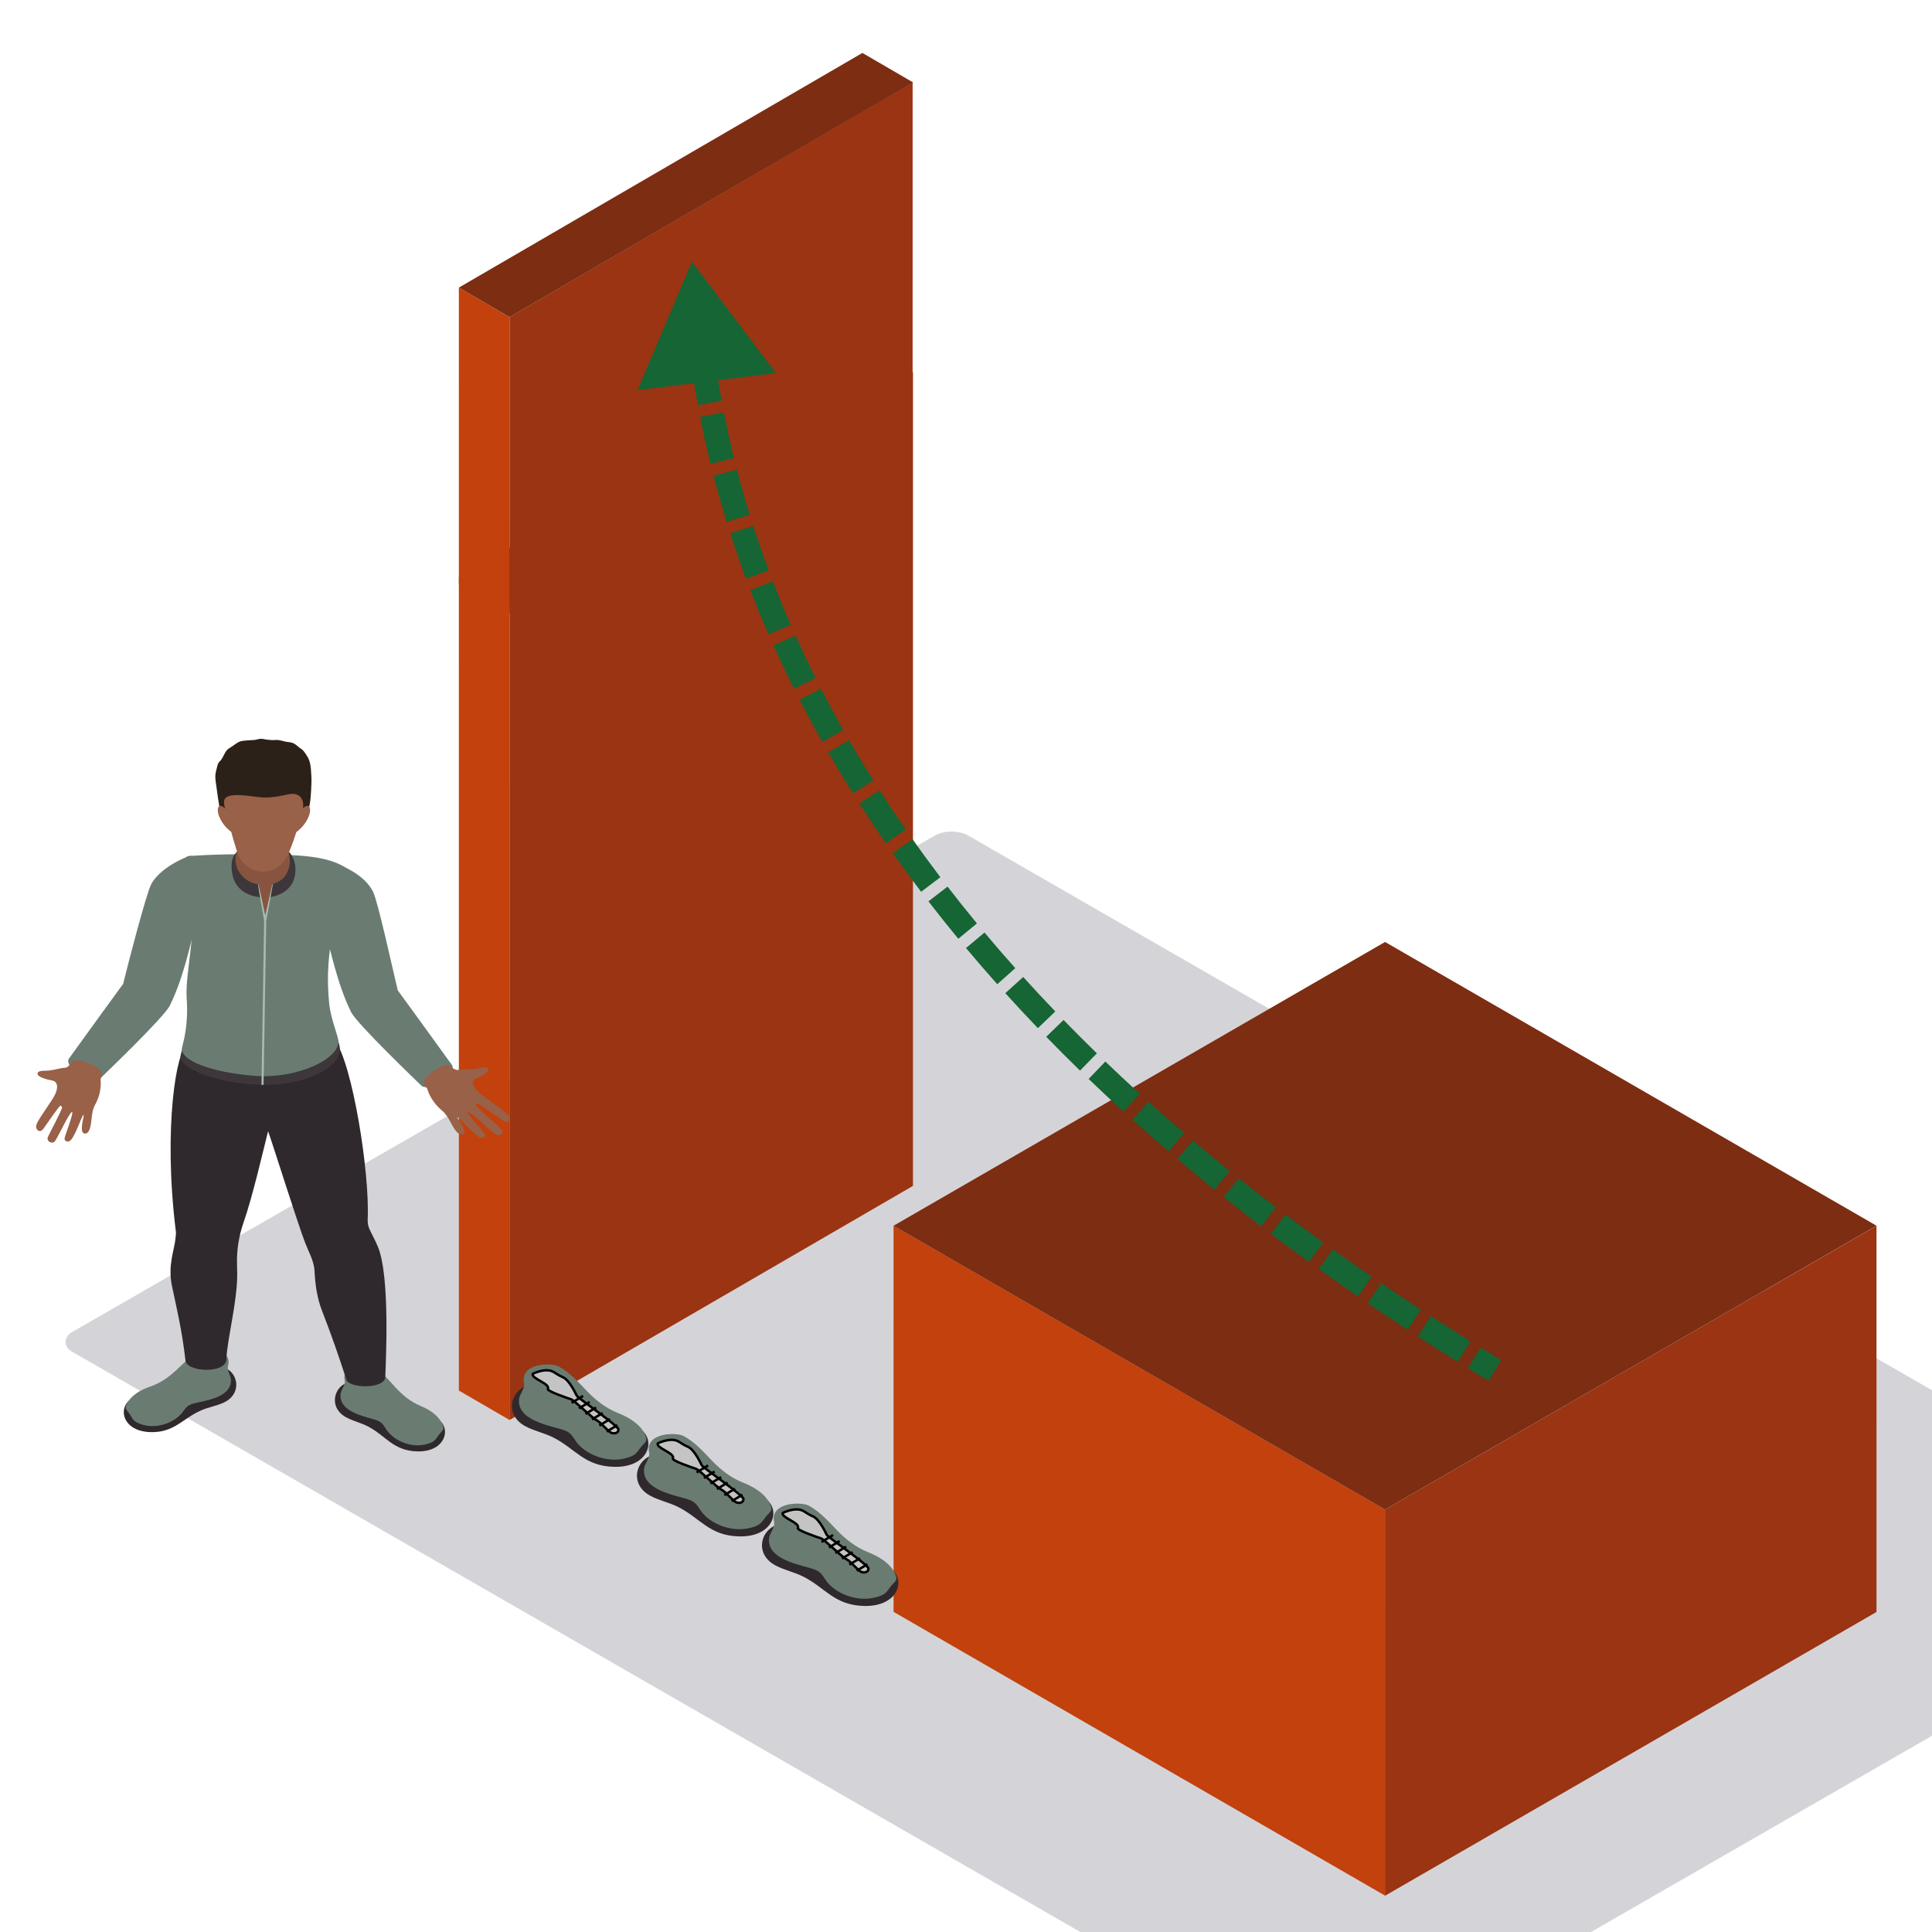 <svg width="800" height="800" viewBox="0 0 800 800" fill="none" xmlns="http://www.w3.org/2000/svg">
<g clip-path="url(#clip0_7666_22708)">
<rect width="611.641" height="428.149" rx="8" transform="matrix(0.867 0.499 -0.867 0.499 394 342)" fill="#D4D4D8"/>
<rect width="24.279" height="336.817" transform="matrix(0.865 0.502 3.16456e-05 1 190 238.988)" fill="#C2410C"/>
<rect width="193.127" height="336.817" transform="matrix(0.865 -0.502 -3.16456e-05 1 210.995 251.184)" fill="#9A3412"/>
<rect width="193.127" height="24.279" transform="matrix(0.865 -0.502 0.865 0.502 190 238.99)" fill="#7C2D12"/>
<rect width="24.285" height="122.705" transform="matrix(0.864 0.503 3.16132e-05 1 190 119.088)" fill="#C2410C"/>
<rect width="193.177" height="122.705" transform="matrix(0.864 -0.503 -3.16132e-05 1 210.995 131.295)" fill="#9A3412"/>
<rect width="193.176" height="24.285" transform="matrix(0.865 -0.503 0.865 0.503 190 119.09)" fill="#7C2D12"/>
<rect width="235.014" height="159.882" transform="matrix(0.866 0.5 3.18153e-05 1 370 507.551)" fill="#C2410C"/>
<rect width="235.014" height="159.882" transform="matrix(0.866 -0.5 -3.18153e-05 1 573.497 625.113)" fill="#9A3412"/>
<rect width="235.014" height="235.014" transform="matrix(0.866 -0.5 0.866 0.5 370 507.555)" fill="#7C2D12"/>
<path fill-rule="evenodd" clip-rule="evenodd" d="M217.539 590.576C221.067 592.477 225.245 593.33 228.86 595.113C238.229 599.746 241.809 607.071 254.241 607.384C267.716 607.728 271.391 597.675 266.265 592.673C265.325 591.757 225.375 573.775 222.152 573.431C212.563 572.409 207.372 585.105 217.539 590.576Z" fill="#2F292D"/>
<path fill-rule="evenodd" clip-rule="evenodd" d="M214.924 579.47C214.243 587.238 224.797 589.744 231.664 591.612C233.09 592 234.546 592.439 235.666 593.285C237.006 594.3 237.712 595.773 238.66 597.069C242.21 601.909 250.58 605.681 258.274 603.998C263.236 602.916 263.417 601.683 265.416 599.166C266.639 597.619 268.095 596.954 267.566 595.219C266.627 592.129 263.671 588.186 255.866 585.085C250.8 583.07 246.642 579.754 243.089 576.063C239.535 572.371 236.11 568.443 231.406 565.862C228.166 564.09 215.213 564.467 217.013 572.64C217.526 574.97 215.131 577.093 214.924 579.47Z" fill="#6A7C72"/>
<path d="M226.857 575.081C227.929 572.935 219.668 570.761 220.627 568.841C221.585 568.361 224.078 567.4 226.378 567.4C229.254 567.4 229.733 568.841 233.088 570.281C235.772 571.433 238.36 577.002 238.839 577.962C239.318 578.922 256.092 590.444 256.092 591.884C256.092 593.324 254.654 593.804 253.217 593.324C251.779 592.844 248.903 589.003 246.986 588.043C245.069 587.083 237.88 579.882 236.442 579.402L236.442 579.402C235.005 578.922 226.378 576.042 226.857 575.081Z" fill="#C4C4C4" stroke="black"/>
<line y1="-0.5" x2="5.592" y2="-0.5" transform="matrix(0.857 -0.515 0.514 0.858 236.921 581.322)" stroke="black"/>
<line y1="-0.5" x2="5.164" y2="-0.5" transform="matrix(0.857 -0.516 0.515 0.857 239.981 583.615)" stroke="black"/>
<line y1="-0.5" x2="5.164" y2="-0.5" transform="matrix(0.857 -0.516 0.515 0.857 242.672 585.906)" stroke="black"/>
<line y1="-0.5" x2="5.164" y2="-0.5" transform="matrix(0.857 -0.516 0.515 0.857 245.364 588.199)" stroke="black"/>
<line y1="-0.5" x2="5.164" y2="-0.5" transform="matrix(0.857 -0.516 0.515 0.857 248.424 590.707)" stroke="black"/>
<line y1="-0.5" x2="5.164" y2="-0.5" transform="matrix(0.857 -0.516 0.515 0.857 251.484 593.217)" stroke="black"/>
<path fill-rule="evenodd" clip-rule="evenodd" d="M269.299 619.38C272.827 621.282 277.006 622.135 280.62 623.918C289.989 628.551 293.569 635.875 306.002 636.189C319.477 636.532 323.151 626.48 318.025 621.477C317.086 620.562 277.135 602.579 273.913 602.236C264.323 601.213 259.132 613.909 269.299 619.38Z" fill="#2F292D"/>
<path fill-rule="evenodd" clip-rule="evenodd" d="M266.684 608.275C266.004 616.042 276.558 618.549 283.424 620.417C284.85 620.805 286.306 621.244 287.426 622.089C288.766 623.105 289.473 624.578 290.42 625.873C293.97 630.713 302.34 634.486 310.034 632.803C314.997 631.721 315.177 630.488 317.176 627.97C318.4 626.423 319.856 625.759 319.326 624.024C318.387 620.934 315.432 616.991 307.626 613.89C302.56 611.874 298.403 608.559 294.849 604.867C291.295 601.176 287.87 597.248 283.166 594.667C279.926 592.895 266.973 593.272 268.773 601.445C269.286 603.775 266.891 605.897 266.684 608.275Z" fill="#6A7C72"/>
<path d="M278.618 603.886C279.689 601.739 271.429 599.566 272.387 597.645C273.346 597.165 275.838 596.205 278.138 596.205C281.014 596.205 281.493 597.645 284.848 599.085C287.532 600.238 290.12 605.806 290.599 606.767C291.078 607.727 307.852 619.248 307.852 620.689C307.852 622.129 306.415 622.609 304.977 622.129C303.539 621.649 300.663 617.808 298.746 616.848C296.829 615.888 289.64 608.687 288.203 608.207L288.203 608.207C286.765 607.727 278.138 604.846 278.618 603.886Z" fill="#C4C4C4" stroke="black"/>
<line y1="-0.5" x2="5.592" y2="-0.5" transform="matrix(0.857 -0.515 0.514 0.858 288.682 610.127)" stroke="black"/>
<line y1="-0.5" x2="5.164" y2="-0.5" transform="matrix(0.857 -0.516 0.515 0.857 291.742 612.42)" stroke="black"/>
<line y1="-0.5" x2="5.164" y2="-0.5" transform="matrix(0.857 -0.516 0.515 0.857 294.433 614.711)" stroke="black"/>
<line y1="-0.5" x2="5.164" y2="-0.5" transform="matrix(0.857 -0.516 0.515 0.857 297.124 617.004)" stroke="black"/>
<line y1="-0.5" x2="5.164" y2="-0.5" transform="matrix(0.857 -0.516 0.515 0.857 300.184 619.512)" stroke="black"/>
<line y1="-0.5" x2="5.164" y2="-0.5" transform="matrix(0.857 -0.516 0.515 0.857 303.244 622.021)" stroke="black"/>
<path fill-rule="evenodd" clip-rule="evenodd" d="M321.059 648.183C324.587 650.084 328.765 650.937 332.38 652.72C341.749 657.354 345.329 664.678 357.761 664.992C371.236 665.335 374.911 655.282 369.785 650.28C368.845 649.365 328.895 631.382 325.672 631.039C316.083 630.016 310.892 642.712 321.059 648.183Z" fill="#2F292D"/>
<path fill-rule="evenodd" clip-rule="evenodd" d="M318.444 637.078C317.763 644.845 328.317 647.352 335.184 649.22C336.61 649.607 338.066 650.047 339.186 650.892C340.526 651.907 341.232 653.38 342.18 654.676C345.73 659.516 354.1 663.289 361.794 661.605C366.756 660.524 366.937 659.291 368.936 656.773C370.159 655.226 371.615 654.562 371.086 652.827C370.147 649.737 367.191 645.794 359.386 642.693C354.32 640.677 350.163 637.362 346.609 633.67C343.055 629.978 339.63 626.05 334.926 623.47C331.686 621.698 318.733 622.074 320.533 630.248C321.046 632.577 318.651 634.7 318.444 637.078Z" fill="#6A7C72"/>
<path d="M330.377 632.689C331.449 630.542 323.188 628.368 324.147 626.448C325.105 625.968 327.598 625.008 329.898 625.008C332.774 625.008 333.253 626.448 336.608 627.888C339.292 629.04 341.88 634.609 342.359 635.569C342.838 636.529 359.612 648.051 359.612 649.491C359.612 650.931 358.174 651.412 356.737 650.931C355.299 650.451 352.423 646.611 350.506 645.651C348.589 644.691 341.4 637.49 339.962 637.009L339.962 637.009C338.525 636.529 329.898 633.649 330.377 632.689Z" fill="#C4C4C4" stroke="black"/>
<line y1="-0.5" x2="5.592" y2="-0.5" transform="matrix(0.857 -0.515 0.514 0.858 340.441 638.93)" stroke="black"/>
<line y1="-0.5" x2="5.164" y2="-0.5" transform="matrix(0.857 -0.516 0.515 0.857 343.501 641.223)" stroke="black"/>
<line y1="-0.5" x2="5.164" y2="-0.5" transform="matrix(0.857 -0.516 0.515 0.857 346.192 643.514)" stroke="black"/>
<line y1="-0.5" x2="5.164" y2="-0.5" transform="matrix(0.857 -0.516 0.515 0.857 348.884 645.807)" stroke="black"/>
<line y1="-0.5" x2="5.164" y2="-0.5" transform="matrix(0.857 -0.516 0.515 0.857 351.944 648.314)" stroke="black"/>
<line y1="-0.5" x2="5.164" y2="-0.5" transform="matrix(0.857 -0.516 0.515 0.857 355.004 650.824)" stroke="black"/>
<path fill-rule="evenodd" clip-rule="evenodd" d="M143.145 586.779C145.993 588.387 149.366 589.108 152.284 590.616C159.848 594.534 162.738 600.728 172.775 600.993C183.653 601.283 186.619 592.783 182.481 588.553C181.723 587.778 149.471 572.572 146.869 572.282C139.128 571.417 134.937 582.153 143.145 586.779Z" fill="#2F292D"/>
<path fill-rule="evenodd" clip-rule="evenodd" d="M141.034 577.388C140.484 583.957 149.004 586.076 154.548 587.656C155.699 587.984 156.875 588.355 157.779 589.07C158.86 589.929 159.431 591.174 160.196 592.27C163.061 596.363 169.819 599.553 176.03 598.13C180.036 597.215 180.182 596.172 181.796 594.043C182.783 592.735 183.959 592.173 183.531 590.706C182.773 588.093 180.387 584.759 174.086 582.137C169.996 580.432 166.64 577.629 163.771 574.507C160.902 571.385 158.137 568.064 154.339 565.882C151.724 564.383 141.267 564.702 142.72 571.613C143.134 573.583 141.201 575.378 141.034 577.388Z" fill="#6A7C72"/>
<path fill-rule="evenodd" clip-rule="evenodd" d="M92.787 580.722C89.814 582.146 86.392 582.648 83.363 583.966C75.507 587.387 72.133 593.381 62.1 593.003C51.225 592.594 48.944 583.928 53.406 579.973C54.223 579.249 87.606 566.15 90.221 566.025C98.011 565.656 101.339 576.633 92.787 580.722Z" fill="#2F292D"/>
<path fill-rule="evenodd" clip-rule="evenodd" d="M95.639 571.496C95.66 578.08 86.994 579.65 81.339 580.871C80.163 581.123 78.964 581.417 78.004 582.076C76.859 582.859 76.192 584.067 75.34 585.11C72.158 589.009 65.161 591.756 59.081 589.942C55.155 588.772 55.093 587.723 53.656 585.494C52.773 584.127 51.646 583.49 52.189 582.054C53.152 579.5 55.799 576.325 62.291 574.112C66.506 572.676 70.075 570.094 73.187 567.163C76.296 564.235 79.318 561.097 83.279 559.165C86.006 557.835 96.415 558.824 94.415 565.627C93.845 567.565 95.629 569.479 95.639 571.496Z" fill="#6A7C72"/>
<path fill-rule="evenodd" clip-rule="evenodd" d="M156.447 516.168C155.247 513.317 154.058 511.288 153.035 509.075C152.42 507.739 152.18 506.293 152.249 504.848C153.164 485.652 145.941 440.523 138.662 430.684L77.256 433.584C73.462 433.755 67.338 466.15 72.833 510.021C72.933 510.829 72.763 511.644 72.697 512.456C72.287 517.616 69.365 523.641 71.209 532.485C73.173 541.907 75.375 550.745 76.794 563.375C77.34 568.245 93.761 568.948 93.761 562.757C93.974 555.053 98.23 539.297 98.23 527.693C98.23 526.953 98.199 525.286 98.143 523.354C97.98 517.488 98.94 511.65 100.901 506.056C104.521 495.707 108.848 476.98 111.007 468.423C112.951 473.677 122.953 505.813 126.445 514.841C127.742 518.191 129.568 521.425 130.1 524.94C130.187 525.508 130.239 526.076 130.263 526.644C130.535 532.179 131.352 537.692 133.4 542.915C137.208 552.64 140.474 562.12 143.426 571.283C144.64 575.051 159.559 575.248 159.559 569.997C159.559 567.147 161.823 528.936 156.447 516.168Z" fill="#2F292D"/>
<path fill-rule="evenodd" clip-rule="evenodd" d="M77.256 426.537C76.317 431.707 75.19 435.216 74.814 436.823C73.514 442.427 90.203 448.755 108.34 449.192C126.528 449.629 141.767 441.843 140.7 433.702C140.522 432.334 139.604 429.64 138.703 426.537H77.256Z" fill="#3D373B"/>
<path fill-rule="evenodd" clip-rule="evenodd" d="M77.305 354.587C83.655 380.417 76.4 401.005 77.305 413.536C78.077 424.247 75.98 431.246 75.402 433.693C74.123 439.091 87.71 444.089 105.443 445.484C122.755 446.845 141.103 438.526 140.053 430.684C139.729 428.255 136.94 421.54 136.342 415.865C133.842 392.101 140.501 377.107 143.704 359.672C135.563 353.953 121.906 354.028 108.757 353.794C88.322 353.429 77.305 354.587 77.305 354.587Z" fill="#6A7C72"/>
<path fill-rule="evenodd" clip-rule="evenodd" d="M187.124 440.973C181.034 432.47 164.713 410.09 164.713 410.09C162.596 401.414 156.565 373.561 154.489 369.288C152.413 365.017 147.52 360.828 140.039 357.937C137.08 356.791 131.794 359.919 130.336 362.501L133.957 382.677C137.285 395.043 139.671 407.386 145.357 419.04C147.805 424.047 173.554 448.588 174.493 449.552C177.191 452.337 189.694 444.564 187.124 440.973Z" fill="#6A7C72"/>
<path fill-rule="evenodd" clip-rule="evenodd" d="M28.585 438.274C34.674 429.77 50.995 407.39 50.995 407.39C53.113 398.715 60.43 370.634 62.507 366.36C64.583 362.09 70.528 357.479 78.009 354.588C80.968 353.442 83.915 357.22 85.372 359.801L81.752 379.978C78.424 392.343 76.038 404.687 70.352 416.34C67.904 421.348 42.155 445.888 41.216 446.853C38.517 449.637 26.015 441.864 28.585 438.274Z" fill="#6A7C72"/>
<path fill-rule="evenodd" clip-rule="evenodd" d="M210.918 462.6C210.678 461.885 210.055 461.329 209.471 460.796C208.254 459.684 201.876 455.142 200.071 453.787C198.266 452.435 195.651 450.169 195.873 448.068C196.009 446.779 197.845 446.357 198.774 445.864C202.172 444.057 202.853 442.98 201.869 442.19C201.031 441.519 198.541 442.293 197.435 442.455C194.583 442.873 192.344 442.599 189.617 443.036C188.779 443.17 187.228 442.271 186.164 441.45C184.192 439.393 173.293 446.513 175.727 449.251L176.934 450.856C176.934 450.856 177.96 455.595 183.065 459.887C186.317 462.622 187.03 466.98 189.718 469.231C191.116 470.398 192.844 469.814 192.357 468.151C191.662 465.765 189.248 463.04 189.321 462.556C189.739 462.428 192.97 465.987 193.258 466.287C194.249 467.308 195.258 468.319 196.343 469.259C197.651 470.392 199.379 471.956 200.704 470.745C201.222 470.27 200.958 469.855 200.617 469.309C200.099 468.478 193.258 461.02 193.641 460.387C194.635 460.021 202.839 468.069 205.218 469.74C206.748 470.813 209.009 469.143 207.562 467.517C206.877 466.746 197.24 458.417 197.101 457.596C197.052 457.299 197.157 456.934 197.473 456.837C197.97 456.687 207.52 463.518 207.938 463.811C208.557 464.242 209.318 464.698 210.066 464.479C210.859 464.245 211.161 463.318 210.918 462.6Z" fill="#986148"/>
<path fill-rule="evenodd" clip-rule="evenodd" d="M14.958 466.654C14.914 465.879 15.277 465.18 15.612 464.509C16.314 463.11 20.461 457.075 21.609 455.303C22.758 453.528 24.308 450.65 23.333 448.594C22.735 447.331 20.905 447.333 19.879 447.054C16.115 446.025 15.095 445.1 15.704 444.081C16.22 443.214 18.777 443.417 19.847 443.32C22.599 443.081 24.54 442.288 27.186 442.093C28.001 442.035 29.088 440.774 29.754 439.708C30.794 437.185 43.354 441.81 42.143 445.121L41.629 447.007C41.629 447.007 42.437 452.002 39.361 457.489C37.4 460.983 38.353 465.522 36.73 468.401C35.886 469.898 34.093 469.71 33.925 467.927C33.683 465.375 34.883 462.08 34.638 461.61C34.209 461.583 32.571 465.9 32.416 466.267C31.89 467.521 31.344 468.768 30.699 469.963C29.921 471.4 28.923 473.372 27.266 472.459C26.62 472.106 26.713 471.628 26.822 470.999C26.987 470.048 30.481 460.981 29.899 460.436C28.857 460.297 24.335 470.269 22.781 472.498C21.783 473.93 19.108 472.777 19.826 470.807C20.167 469.878 25.891 459.291 25.717 458.435L25.101 457.762C24.59 457.727 18.393 466.789 18.121 467.179C17.713 467.752 17.187 468.389 16.428 468.341C15.617 468.288 15.002 467.43 14.958 466.654Z" fill="#986148"/>
<path fill-rule="evenodd" clip-rule="evenodd" d="M98.415 352.066L98.314 352.478C96.394 354.339 95.883 356.353 95.883 358.697C95.883 366.62 100.661 370.897 107.923 371.525L111.852 371.5C119.462 370.085 122.341 365.549 122.341 359.961C122.341 357.355 121.527 354.551 119.211 352.222C119.065 352.076 105.881 352.326 98.415 352.066Z" fill="#3D373B"/>
<path fill-rule="evenodd" clip-rule="evenodd" d="M112.746 366.147L109.811 381.247L106.984 366.147C104.121 365.798 101.784 364.48 99.983 362.37C97.9 359.926 96.964 356.698 97.761 353.707C97.9 353.198 98.074 352.695 98.293 352.205C99.493 349.499 96.603 346.155 97.858 340.33C98.828 335.822 104.89 333.837 108.907 336.678C115.466 341.32 118.703 345.003 118.651 348.924C118.644 349.361 118.822 350.407 119.312 351.956C120.056 354.291 120.282 356.782 119.719 359.158C118.561 362.538 117.611 364.449 112.746 366.147Z" fill="#88543F"/>
<path fill-rule="evenodd" clip-rule="evenodd" d="M112.746 366.147L109.821 379.071C108.955 374.71 108.041 370.489 107.057 366.144L106.831 366.125C107.571 371.22 108.528 376.196 109.376 381.275L108.27 449.215L109.136 449.227L110.246 381.281L113.003 366.131L112.746 366.147Z" fill="#A6BCAF"/>
<path fill-rule="evenodd" clip-rule="evenodd" d="M91.341 336.161C92.478 339.67 94.631 343.825 98.046 345.729C101.826 347.834 105.676 347.924 110.1 347.952C113.153 347.974 115.375 345.302 118.276 344.428C119.608 344.028 124.379 342.739 126.399 338.886C128.284 335.29 128.663 330.807 128.851 326.893C128.935 325.094 129.039 323.137 128.921 321.205C128.817 319.488 128.761 317.761 128.389 316.066C127.975 314.177 126.928 312.52 125.7 310.975C125.346 310.528 124.921 310.197 124.424 309.888C123.461 309.289 122.779 308.43 121.708 307.875C121.023 307.519 120.24 307.341 119.461 307.278C117.615 307.132 115.977 306.251 114.036 306.42C112.76 306.529 111.386 306.401 110.103 306.214C109.411 306.114 108.813 305.914 108.093 305.914C107.14 305.911 106.298 306.298 105.387 306.401C104.351 306.52 103.294 306.467 102.25 306.598C101.325 306.713 100.383 306.691 99.486 307C97.921 307.541 96.752 308.749 95.361 309.548C94.659 309.951 94.085 310.385 93.626 311.034C92.794 312.208 92.349 313.625 91.469 314.761C91.153 315.17 90.725 315.442 90.464 315.913C89.95 316.834 89.873 317.902 89.567 318.885C88.903 320.999 89.181 322.959 89.525 325.104C89.8 326.818 90.611 333.91 91.341 336.161Z" fill="#2B2119"/>
<path fill-rule="evenodd" clip-rule="evenodd" d="M119.357 328.921C111.817 330.532 109.769 330.464 104.98 329.799C91.028 327.857 92.286 331.157 93.392 335.533C95.667 344.543 97.781 351.848 98.825 354.511C99.628 356.571 101.6 358.241 103.579 359.477C106.545 361.329 110.77 361.388 113.942 359.746C116.182 358.588 118.345 355.747 119.058 354.236C120.675 350.802 122.974 344.543 125.252 335.533L125.352 335.109C126.142 331.622 124.664 327.788 119.357 328.921Z" fill="#986148"/>
<path fill-rule="evenodd" clip-rule="evenodd" d="M122.894 339.178L120.574 345.768C125.679 343.47 128.722 337.77 128.375 335.007C127.94 331.561 123.718 335.447 122.894 339.178Z" fill="#986148"/>
<path fill-rule="evenodd" clip-rule="evenodd" d="M95.681 339.178L97.997 345.768C92.892 343.47 89.849 337.77 90.2 335.007C90.632 331.561 94.857 335.447 95.681 339.178Z" fill="#986148"/>
<path d="M286.5 108.395L263.994 161.562L321.292 154.469L286.5 108.395ZM283.161 123.409C283.652 128.834 284.275 135.482 285.232 143.201L295.156 141.97C294.22 134.42 293.609 127.904 293.12 122.507L283.161 123.409ZM285.863 148.071C286.676 154.081 287.694 160.658 288.998 167.753L298.833 165.946C297.56 159.022 296.567 152.602 295.773 146.73L285.863 148.071ZM289.933 172.674C291.136 178.803 292.553 185.287 294.231 192.095L303.941 189.702C302.302 183.056 300.92 176.729 299.745 170.747L289.933 172.674ZM295.459 196.953C297.052 203.098 298.857 209.491 300.908 216.113L310.461 213.154C308.457 206.686 306.694 200.443 305.139 194.444L295.459 196.953ZM302.397 220.825C304.364 226.928 306.54 233.216 308.948 239.673L318.318 236.178C315.963 229.865 313.837 223.72 311.915 217.757L302.397 220.825ZM310.716 244.333C313.025 250.32 315.534 256.445 318.263 262.698L327.428 258.699C324.758 252.58 322.304 246.588 320.046 240.735L310.716 244.333ZM320.272 267.239C322.916 273.127 325.754 279.125 328.802 285.221L337.747 280.75C334.762 274.778 331.983 268.906 329.395 263.143L320.272 267.239ZM331.087 289.733C334.038 295.485 337.175 301.323 340.512 307.238L349.221 302.325C345.95 296.525 342.875 290.804 339.985 285.169L331.087 289.733ZM342.932 311.481C346.167 317.091 349.582 322.768 353.187 328.506L361.655 323.186C358.117 317.555 354.767 311.986 351.595 306.485L342.932 311.481ZM355.831 332.671C359.329 338.128 363 343.638 366.852 349.197L375.071 343.501C371.287 338.041 367.683 332.63 364.249 327.274L355.831 332.671ZM369.698 353.265C373.437 358.561 377.342 363.899 381.419 369.275L389.387 363.232C385.378 357.947 381.541 352.701 377.867 347.498L369.698 353.265ZM384.447 373.234C388.407 378.366 392.525 383.531 396.807 388.725L404.523 382.364C400.309 377.253 396.258 372.172 392.364 367.125L384.447 373.234ZM399.997 392.564C404.16 397.532 408.473 402.527 412.943 407.543L420.409 400.891C416.007 395.95 411.76 391.032 407.663 386.142L399.997 392.564ZM416.275 411.255C420.625 416.064 425.119 420.892 429.763 425.738L436.983 418.818C432.405 414.042 427.976 409.284 423.691 404.546L416.275 411.255ZM433.218 429.317C437.743 433.972 442.406 438.642 447.213 443.324L454.191 436.161C449.449 431.542 444.85 426.936 440.388 422.347L433.218 429.317ZM450.771 446.767C455.462 451.277 460.286 455.797 465.247 460.325L471.989 452.939C467.091 448.469 462.33 444.008 457.701 439.558L450.771 446.767ZM468.892 463.632C473.743 468.004 478.722 472.384 483.832 476.768L490.344 469.179C485.295 464.847 480.377 460.521 475.588 456.204L468.892 463.632ZM487.548 479.938C492.534 484.165 497.642 488.396 502.877 492.63L509.166 484.855C503.99 480.669 498.941 476.487 494.015 472.31L487.548 479.938ZM506.715 495.717C511.773 499.762 516.947 503.809 522.24 507.856L528.314 499.912C523.079 495.909 517.962 491.906 512.96 487.907L506.715 495.717ZM526.232 510.892C531.392 514.794 536.664 518.696 542.048 522.597L547.915 514.499C542.585 510.638 537.369 506.776 532.264 502.915L526.232 510.892ZM546.069 525.495C551.371 529.295 556.78 533.094 562.3 536.889L567.966 528.65C562.499 524.891 557.143 521.129 551.895 517.367L546.069 525.495ZM566.339 539.653C571.75 543.336 577.266 547.016 582.888 550.692L588.36 542.323C582.79 538.68 577.326 535.034 571.966 531.386L566.339 539.653ZM587.05 553.4C592.47 556.909 597.987 560.414 603.604 563.913L608.892 555.426C603.324 551.957 597.855 548.483 592.485 545.006L587.05 553.4ZM607.836 566.537C610.669 568.285 613.527 570.032 616.411 571.777L621.589 563.222C618.73 561.492 615.896 559.76 613.087 558.026L607.836 566.537Z" fill="#166534"/>
</g>
<defs>
<clipPath id="clip0_7666_22708">
<rect width="800" height="800" fill="white"/>
</clipPath>
</defs>
</svg>
